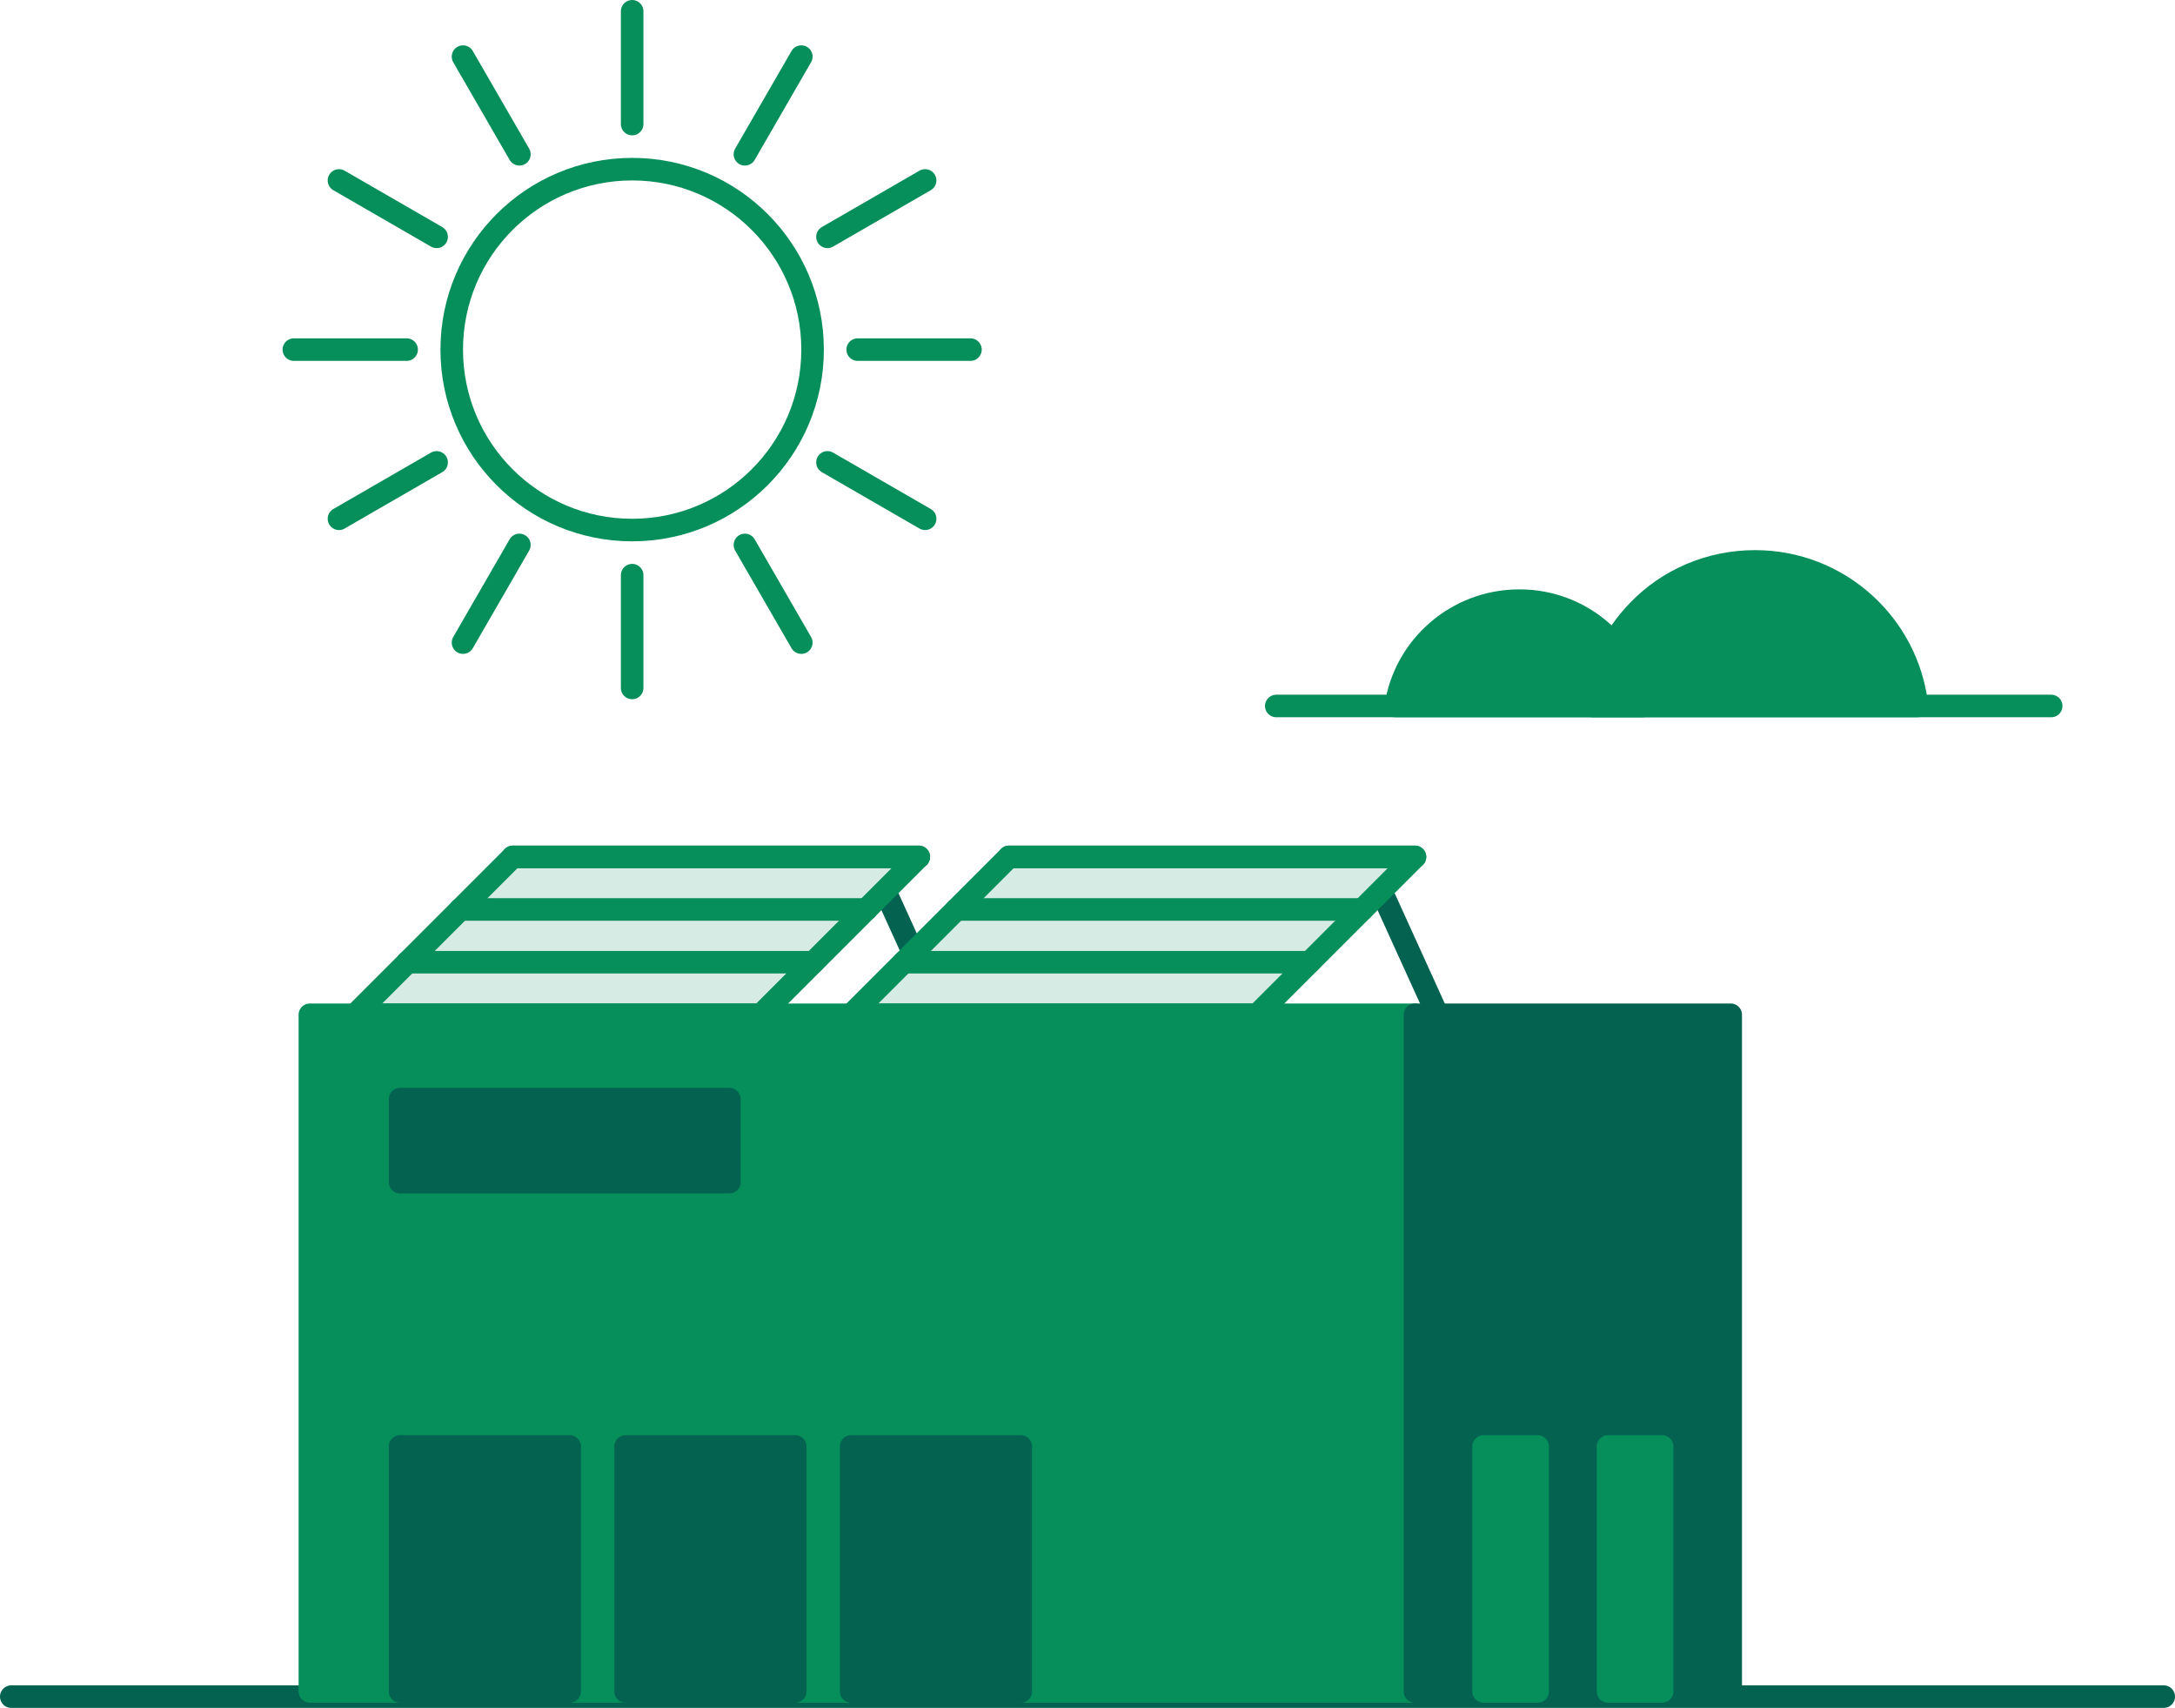<?xml version="1.0" encoding="utf-8"?>
<!-- Generator: Adobe Illustrator 23.1.1, SVG Export Plug-In . SVG Version: 6.00 Build 0)  -->
<svg version="1.1" id="Ebene_1" xmlns="http://www.w3.org/2000/svg" xmlns:xlink="http://www.w3.org/1999/xlink" x="0px" y="0px"
	 viewBox="0 0 96.44 75.72" style="enable-background:new 0 0 96.44 75.72;" xml:space="preserve">
<style type="text/css">
	.st0{fill:none;stroke:#036250;stroke-linecap:round;stroke-linejoin:round;stroke-miterlimit:10;}
	.st1{fill:#068E5B;stroke:#068E5B;stroke-linecap:round;stroke-linejoin:round;stroke-miterlimit:10;}
	.st2{fill:#036250;stroke:#036250;stroke-linecap:round;stroke-linejoin:round;stroke-miterlimit:10;}
	.st3{fill:none;stroke:#068E5B;stroke-linecap:round;stroke-linejoin:round;stroke-miterlimit:10;}
	.st4{fill:#068E5B;stroke:#036250;stroke-linecap:round;stroke-linejoin:round;stroke-miterlimit:10;}
	.st5{fill:#D6EBE4;stroke:#068E5B;stroke-linecap:round;stroke-linejoin:round;stroke-miterlimit:10;}
	.st6{fill:#FFFFFF;stroke:#068E5B;stroke-linecap:round;stroke-linejoin:round;stroke-miterlimit:10;}
	.st7{fill:#F2F9F7;stroke:#068E5B;stroke-linecap:round;stroke-linejoin:round;stroke-miterlimit:10;}
	.st8{fill:#E4F2EE;stroke:#068E5B;stroke-linecap:round;stroke-linejoin:round;stroke-miterlimit:10;}
</style>
<g>
	<line class="st0" x1="0.5" y1="75.22" x2="95.94" y2="75.22"/>
	<rect x="13.74" y="44.99" class="st1" width="49" height="30"/>
	<rect x="62.74" y="44.99" class="st2" width="14" height="30"/>
	<circle class="st3" cx="28.03" cy="15.5" r="8"/>
	<line class="st3" x1="28.03" y1="5.5" x2="28.03" y2="0.5"/>
	<line class="st3" x1="23.03" y1="6.84" x2="20.53" y2="2.51"/>
	<line class="st3" x1="19.36" y1="10.5" x2="15.03" y2="8"/>
	<line class="st3" x1="18.03" y1="15.5" x2="13.03" y2="15.5"/>
	<line class="st3" x1="19.36" y1="20.5" x2="15.03" y2="23"/>
	<line class="st3" x1="23.03" y1="24.16" x2="20.53" y2="28.49"/>
	<line class="st3" x1="28.03" y1="25.5" x2="28.03" y2="30.5"/>
	<line class="st3" x1="33.03" y1="24.16" x2="35.53" y2="28.49"/>
	<line class="st3" x1="36.69" y1="20.5" x2="41.02" y2="23"/>
	<line class="st3" x1="38.03" y1="15.5" x2="43.03" y2="15.5"/>
	<line class="st3" x1="36.69" y1="10.5" x2="41.02" y2="8"/>
	<line class="st3" x1="33.03" y1="6.84" x2="35.53" y2="2.51"/>
	<rect x="17.74" y="64.13" class="st2" width="7.52" height="10.86"/>
	<rect x="27.74" y="64.13" class="st2" width="7.52" height="10.86"/>
	<rect x="37.74" y="64.13" class="st2" width="7.52" height="10.86"/>
	<rect x="65.78" y="64.13" class="st1" width="2.4" height="10.86"/>
	<rect x="71.3" y="64.13" class="st1" width="2.4" height="10.86"/>
	<rect x="17.74" y="48.73" class="st2" width="14.6" height="3.68"/>
	<line class="st1" x1="56.59" y1="31.3" x2="90.95" y2="31.3"/>
	<path class="st1" d="M72.84,31.3H61.89c0.41-2.65,2.71-4.67,5.48-4.67c0.36,0,0.71,0.03,1.06,0.1C70.7,27.17,72.48,29,72.84,31.3z"
		/>
	<path class="st1" d="M85,31.3H70.63c0.18-1.64,0.92-3.11,2.02-4.24c1.31-1.35,3.15-2.17,5.17-2.17C81.54,24.89,84.6,27.7,85,31.3z"
		/>
	<line class="st4" x1="39.24" y1="39.49" x2="41.74" y2="44.99"/>
	<line class="st4" x1="61.24" y1="39.49" x2="63.74" y2="44.99"/>
	<polygon class="st5" points="40.74,37.99 22.74,37.99 15.74,44.99 33.74,44.99 	"/>
	<g>
		<line class="st6" x1="15.74" y1="44.99" x2="33.74" y2="44.99"/>
		<line class="st7" x1="18.07" y1="42.66" x2="36.07" y2="42.66"/>
		<line class="st8" x1="20.41" y1="40.32" x2="38.41" y2="40.32"/>
		<line class="st5" x1="40.74" y1="37.99" x2="22.74" y2="37.99"/>
	</g>
	<polygon class="st5" points="62.74,37.99 44.74,37.99 37.74,44.99 55.74,44.99 	"/>
	<g>
		<line class="st6" x1="37.74" y1="44.99" x2="55.74" y2="44.99"/>
		<line class="st7" x1="40.07" y1="42.66" x2="58.07" y2="42.66"/>
		<line class="st8" x1="42.41" y1="40.32" x2="60.41" y2="40.32"/>
		<line class="st5" x1="62.74" y1="37.99" x2="44.74" y2="37.99"/>
	</g>
</g>
</svg>
